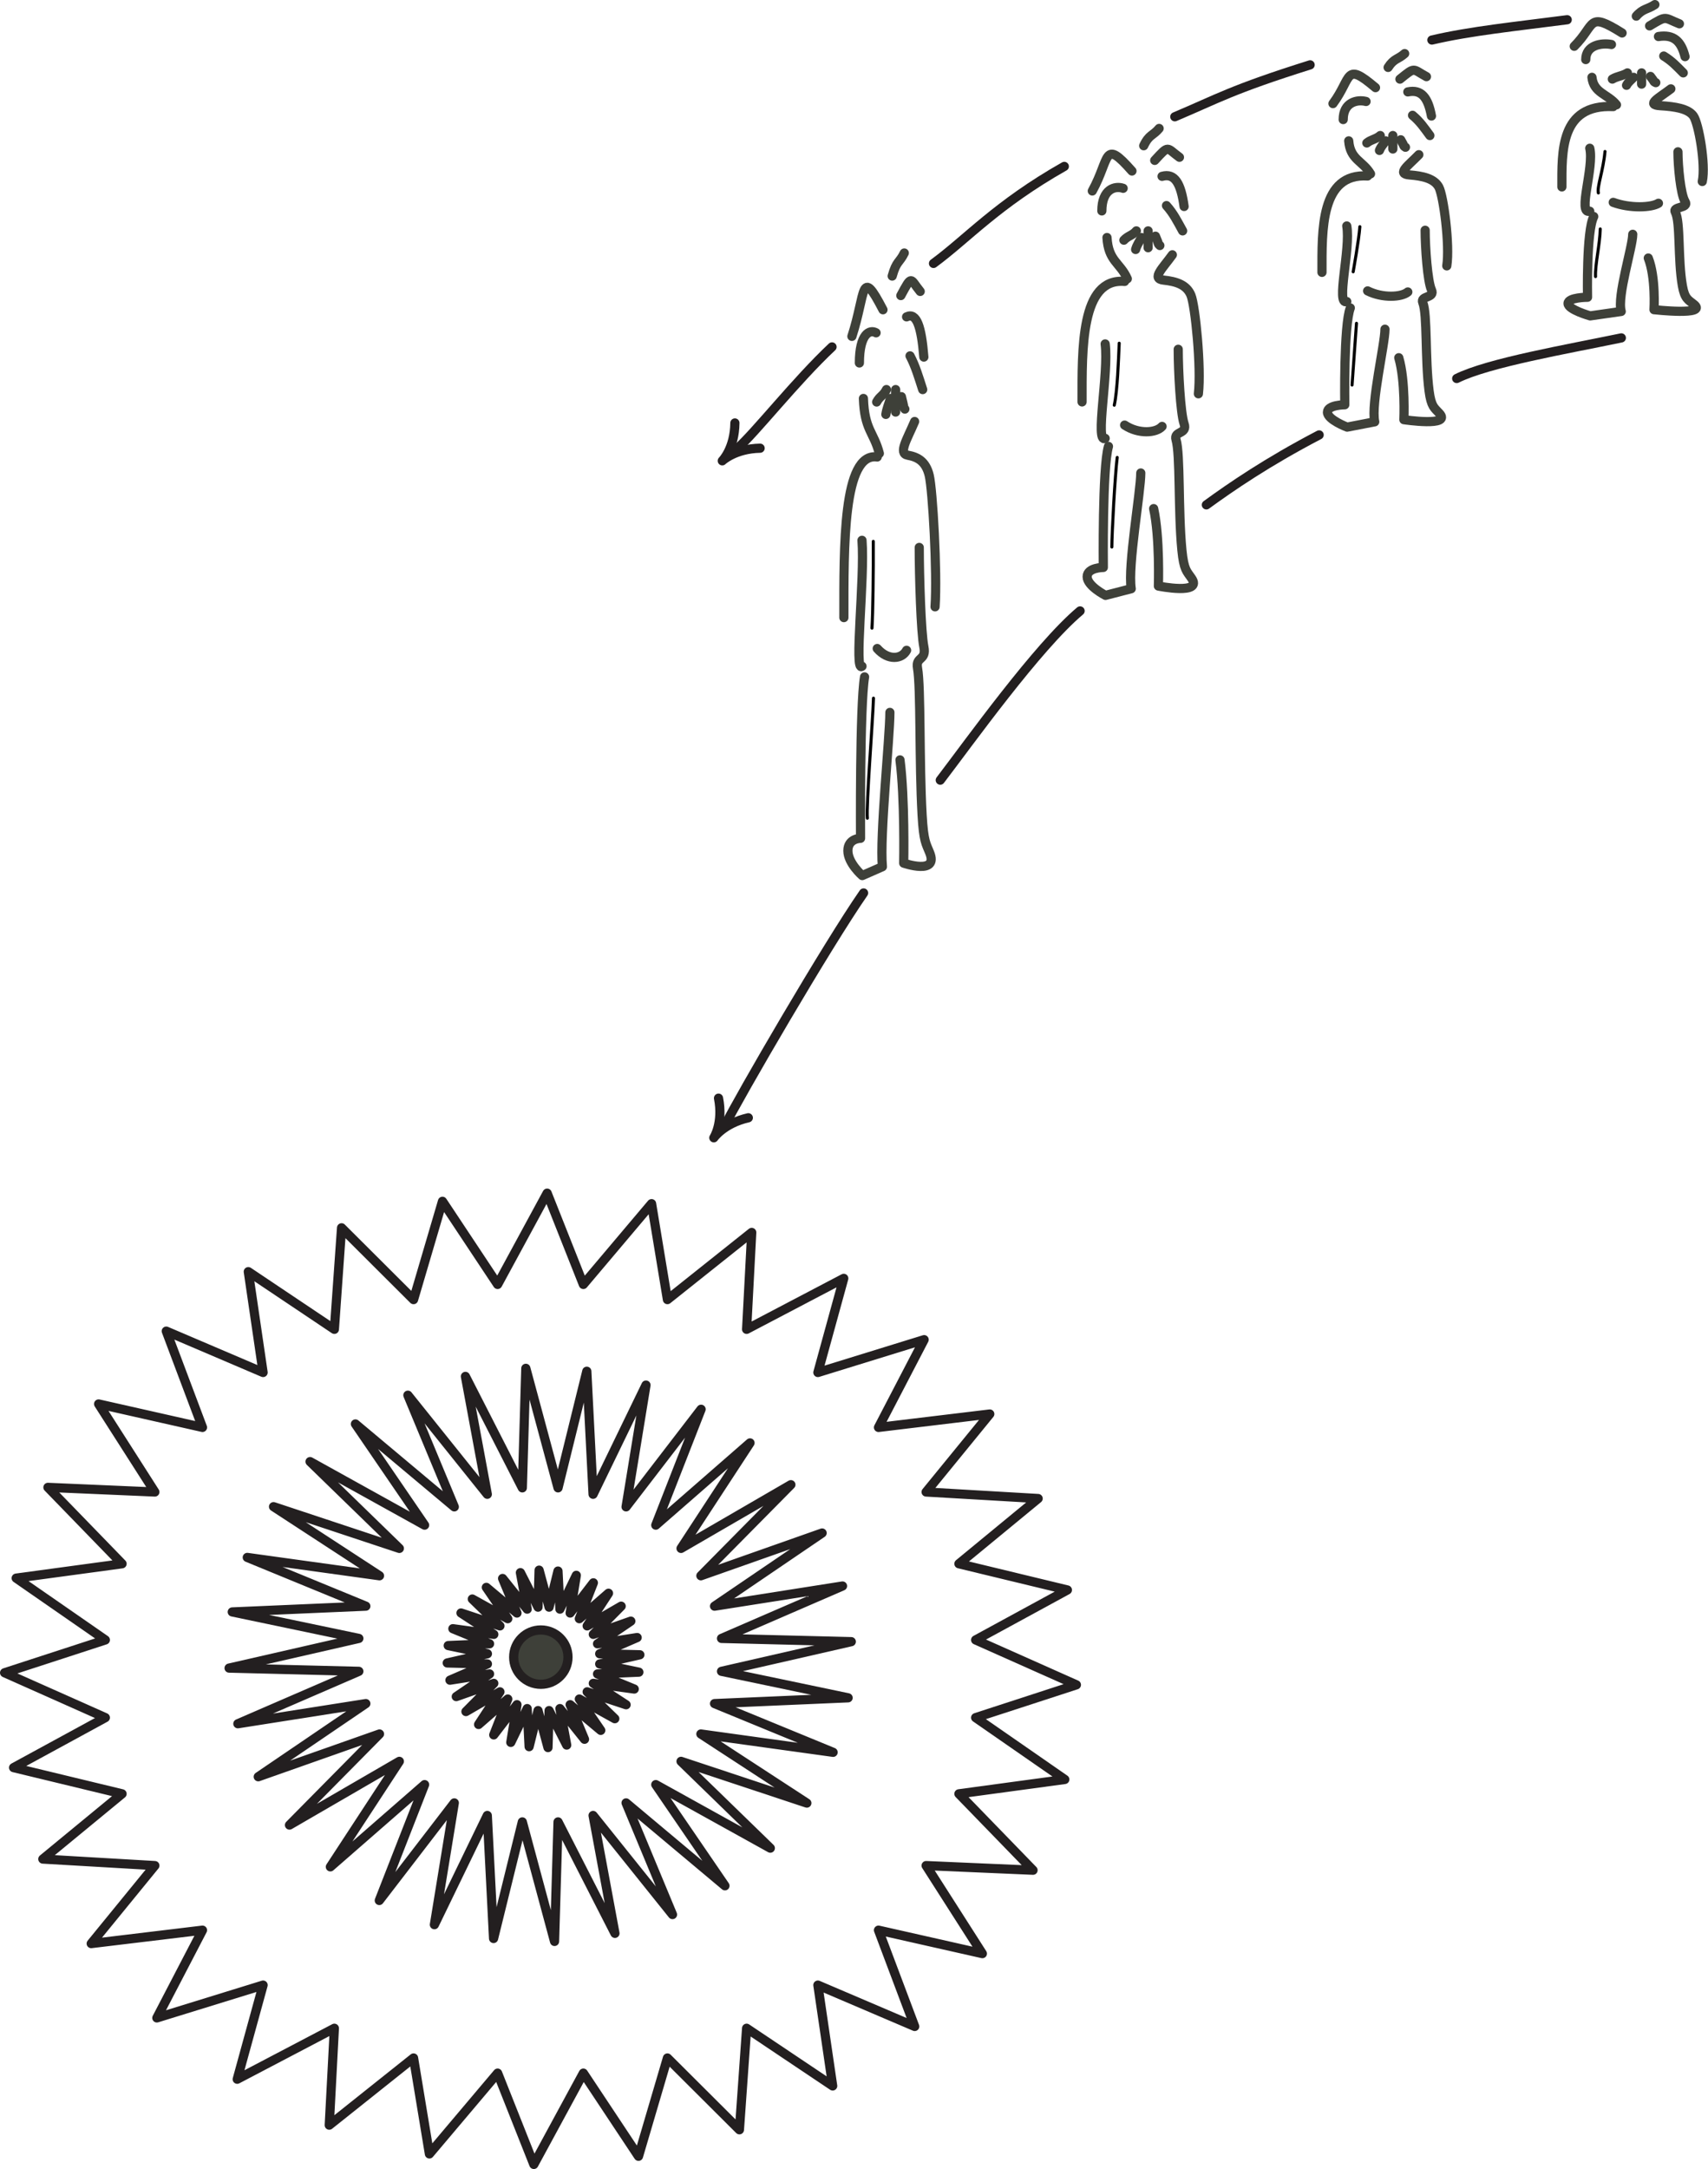 <?xml version="1.0" encoding="UTF-8" standalone="no"?>
<!DOCTYPE svg PUBLIC "-//W3C//DTD SVG 1.1//EN" "http://www.w3.org/Graphics/SVG/1.1/DTD/svg11.dtd">
<svg width="100%" height="100%" viewBox="0 0 1162 1475" version="1.1" xmlns="http://www.w3.org/2000/svg" xmlns:xlink="http://www.w3.org/1999/xlink" xml:space="preserve" xmlns:serif="http://www.serif.com/" style="fill-rule:evenodd;clip-rule:evenodd;stroke-linecap:round;stroke-linejoin:round;stroke-miterlimit:2;">
    <g transform="matrix(1,0,0,1,0.008,1.24176e-06)">
        <g transform="matrix(4.167,0,0,4.167,0,0)">
            <clipPath id="_clip1">
                <rect x="0" y="0" width="278.88" height="354"/>
            </clipPath>
            <g clip-path="url(#_clip1)">
                <path d="M263.24,12.906C264.03,12.423 264.946,12.396 265.7,11.893" style="fill:none;stroke:rgb(62,64,57);stroke-width:1.5px;"/>
                <path d="M268.015,11.893L268.015,13.726" style="fill:none;stroke:rgb(62,64,57);stroke-width:1.5px;"/>
                <path d="M266.713,12.617C266.322,13.047 265.815,13.4 265.555,13.919" style="fill:none;stroke:rgb(62,64,57);stroke-width:1.5px;"/>
                <path d="M264.831,5.381C259.102,1.8 260.584,3.985 257.017,7.552" style="fill:none;stroke:rgb(62,64,57);stroke-width:1.5px;"/>
                <path d="M263.095,7.262C261.498,6.955 258.898,7.346 258.898,9.723" style="fill:none;stroke:rgb(62,64,57);stroke-width:1.5px;"/>
                <path d="M269.318,4.224C272.212,2.487 271.575,2.84 274.189,3.886" style="fill:none;stroke:rgb(62,64,57);stroke-width:1.5px;"/>
                <path d="M270.765,5.96C273.267,5.575 274.478,6.727 275.106,9.24" style="fill:none;stroke:rgb(62,64,57);stroke-width:1.5px;"/>
                <path d="M271.633,9.144C273.015,9.999 273.756,10.832 274.817,11.893" style="fill:none;stroke:rgb(62,64,57);stroke-width:1.5px;"/>
                <path d="M267.147,2.632C268.214,1.387 268.973,1.559 270.186,0.75" style="fill:none;stroke:rgb(62,64,57);stroke-width:1.5px;"/>
                <path d="M269.462,12.472C270.256,13.465 269.866,13.253 270.331,13.485" style="fill:none;stroke:rgb(62,64,57);stroke-width:1.5px;"/>
                <path d="M259.911,12.617C260.184,15.202 262.501,15.335 263.915,17.103" style="fill:none;stroke:rgb(62,64,57);stroke-width:1.5px;"/>
                <path d="M263.384,17.392C254.706,16.98 255,24.746 255,30.498" style="fill:none;stroke:rgb(62,64,57);stroke-width:1.5px;"/>
                <path d="M259.553,24.191C260.29,27.339 257.498,35.054 259.553,34.466" style="fill:none;stroke:rgb(62,64,57);stroke-width:1.5px;"/>
                <path d="M260.201,35.336C258.967,37.698 259.188,48.505 259.188,48.505C259.188,48.505 256.004,48.505 256.004,49.518C256.004,50.531 259.622,51.544 259.622,51.544L264.687,50.82C263.963,48.36 266.568,40.256 266.568,38.23" style="fill:none;stroke:rgb(62,64,57);stroke-width:1.5px;"/>
                <path d="M272.791,14.498C270.909,15.945 268.594,17.103 271.054,17.247C273.514,17.392 275.585,17.733 276.453,18.89C277.321,20.048 278.51,26.825 277.922,29.617" style="fill:none;stroke:rgb(62,64,57);stroke-width:1.5px;"/>
                <path d="M273.948,24.772C273.948,27.088 274.382,31.718 275.106,32.876C275.83,34.034 272.986,33.645 273.514,34.613C274.382,36.205 273.915,42.305 274.672,46.624C275.053,48.799 275.662,48.93 276.553,49.663C278.916,51.528 270.041,50.531 270.041,50.531C270.041,50.531 270.355,45.266 269.106,42.106" style="fill:none;stroke:rgb(62,64,57);stroke-width:1.5px;"/>
                <path d="M263.384,33.021C266.134,34.034 269.607,33.889 270.765,33.166" style="fill:none;stroke:rgb(62,64,57);stroke-width:1.5px;"/>
                <path d="M92.731,270.403C92.731,272.851 90.746,274.836 88.298,274.836C85.849,274.836 83.864,272.851 83.864,270.403C83.864,267.954 85.849,265.969 88.298,265.969C90.746,265.969 92.731,267.954 92.731,270.403Z" style="fill:rgb(62,64,57);"/>
                <path d="M92.731,270.403C92.731,272.851 90.746,274.836 88.298,274.836C85.849,274.836 83.864,272.851 83.864,270.403C83.864,267.954 85.849,265.969 88.298,265.969C90.746,265.969 92.731,267.954 92.731,270.403Z" style="fill:none;stroke:rgb(35,31,32);stroke-width:1.5px;"/>
                <path d="M223.156,23.331C223.859,22.751 224.673,22.718 225.343,22.115" style="fill:none;stroke:rgb(62,64,57);stroke-width:1.5px;"/>
                <path d="M227.402,22.115L227.402,24.315" style="fill:none;stroke:rgb(62,64,57);stroke-width:1.5px;"/>
                <path d="M226.244,22.984C225.896,23.499 225.445,23.923 225.215,24.547" style="fill:none;stroke:rgb(62,64,57);stroke-width:1.5px;"/>
                <path d="M224.571,14.301C219.478,10.004 220.795,12.625 217.624,16.906" style="fill:none;stroke:rgb(62,64,57);stroke-width:1.5px;"/>
                <path d="M223.027,16.559C221.607,16.19 219.297,16.659 219.297,19.511" style="fill:none;stroke:rgb(62,64,57);stroke-width:1.5px;"/>
                <path d="M228.559,12.912C231.133,10.828 230.566,11.252 232.891,12.507" style="fill:none;stroke:rgb(62,64,57);stroke-width:1.5px;"/>
                <path d="M229.846,14.996C232.071,14.534 233.147,15.916 233.705,18.932" style="fill:none;stroke:rgb(62,64,57);stroke-width:1.5px;"/>
                <path d="M230.618,18.816C231.846,19.843 232.505,20.842 233.448,22.115" style="fill:none;stroke:rgb(62,64,57);stroke-width:1.5px;"/>
                <path d="M226.63,11.002C227.578,9.508 228.253,9.714 229.331,8.744" style="fill:none;stroke:rgb(62,64,57);stroke-width:1.5px;"/>
                <path d="M228.688,22.81C229.394,24.001 229.047,23.747 229.46,24.026" style="fill:none;stroke:rgb(62,64,57);stroke-width:1.5px;"/>
                <path d="M220.197,22.984C220.439,26.086 222.499,26.246 223.757,28.367" style="fill:none;stroke:rgb(62,64,57);stroke-width:1.5px;"/>
                <path d="M223.285,28.714C215.57,28.22 215.831,37.538 215.831,44.442" style="fill:none;stroke:rgb(62,64,57);stroke-width:1.5px;"/>
                <path d="M219.879,36.873C220.534,40.651 218.052,49.908 219.879,49.203" style="fill:none;stroke:rgb(62,64,57);stroke-width:1.5px;"/>
                <path d="M220.455,50.247C219.358,53.082 219.554,66.049 219.554,66.049C219.554,66.049 216.724,66.049 216.724,67.265C216.724,68.481 219.94,69.696 219.94,69.696L224.443,68.828C223.799,65.876 226.115,56.151 226.115,53.72" style="fill:none;stroke:rgb(62,64,57);stroke-width:1.5px;"/>
                <path d="M231.647,25.241C229.974,26.978 227.916,28.367 230.103,28.541C232.29,28.714 234.131,29.123 234.903,30.512C235.675,31.901 236.732,40.034 236.209,43.384" style="fill:none;stroke:rgb(62,64,57);stroke-width:1.5px;"/>
                <path d="M232.676,37.571C232.676,40.349 233.062,45.906 233.705,47.295C234.349,48.684 231.821,48.218 232.29,49.379C233.062,51.289 232.647,58.609 233.319,63.792C233.658,66.403 234.199,66.56 234.992,67.439C237.093,69.678 229.203,68.481 229.203,68.481C229.203,68.481 229.482,62.162 228.371,58.371" style="fill:none;stroke:rgb(62,64,57);stroke-width:1.5px;"/>
                <path d="M223.285,47.469C225.729,48.684 228.817,48.511 229.846,47.642" style="fill:none;stroke:rgb(62,64,57);stroke-width:1.5px;"/>
                <path d="M183.489,39.192C184.144,38.468 184.903,38.426 185.527,37.673" style="fill:none;stroke:rgb(62,64,57);stroke-width:1.5px;"/>
                <path d="M187.446,37.673L187.446,40.423" style="fill:none;stroke:rgb(62,64,57);stroke-width:1.5px;"/>
                <path d="M186.367,38.758C186.043,39.403 185.623,39.933 185.407,40.712" style="fill:none;stroke:rgb(62,64,57);stroke-width:1.5px;"/>
                <path d="M184.808,27.905C180.061,22.534 181.289,25.81 178.333,31.161" style="fill:none;stroke:rgb(62,64,57);stroke-width:1.5px;"/>
                <path d="M183.369,30.727C182.046,30.266 179.892,30.852 179.892,34.417" style="fill:none;stroke:rgb(62,64,57);stroke-width:1.5px;"/>
                <path d="M188.525,26.169C190.923,23.564 190.395,24.093 192.561,25.662" style="fill:none;stroke:rgb(62,64,57);stroke-width:1.5px;"/>
                <path d="M189.724,28.773C191.797,28.196 192.8,29.924 193.321,33.693" style="fill:none;stroke:rgb(62,64,57);stroke-width:1.5px;"/>
                <path d="M190.443,33.549C191.588,34.832 192.202,36.082 193.081,37.673" style="fill:none;stroke:rgb(62,64,57);stroke-width:1.5px;"/>
                <path d="M186.726,23.781C187.61,21.914 188.239,22.172 189.244,20.959" style="fill:none;stroke:rgb(62,64,57);stroke-width:1.5px;"/>
                <path d="M188.645,38.541C189.303,40.031 188.979,39.712 189.364,40.061" style="fill:none;stroke:rgb(62,64,57);stroke-width:1.5px;"/>
                <path d="M180.731,38.758C180.957,42.637 182.877,42.836 184.049,45.487" style="fill:none;stroke:rgb(62,64,57);stroke-width:1.5px;"/>
                <path d="M183.609,45.922C176.419,45.304 176.662,56.952 176.662,65.581" style="fill:none;stroke:rgb(62,64,57);stroke-width:1.5px;"/>
                <path d="M180.434,56.12C181.045,60.842 178.732,72.414 180.434,71.532" style="fill:none;stroke:rgb(62,64,57);stroke-width:1.5px;"/>
                <path d="M180.971,72.838C179.949,76.381 180.132,92.591 180.132,92.591C180.132,92.591 177.494,92.591 177.494,94.11C177.494,95.63 180.492,97.149 180.492,97.149L184.688,96.064C184.089,92.374 186.247,80.218 186.247,77.179" style="fill:none;stroke:rgb(62,64,57);stroke-width:1.5px;"/>
                <path d="M191.402,41.58C189.844,43.751 187.925,45.487 189.964,45.704C192.002,45.922 193.717,46.432 194.437,48.169C195.156,49.906 196.141,60.071 195.654,64.259" style="fill:none;stroke:rgb(62,64,57);stroke-width:1.5px;"/>
                <path d="M192.362,56.992C192.362,60.465 192.721,67.411 193.321,69.148C193.92,70.884 191.565,70.301 192.002,71.752C192.721,74.14 192.334,83.291 192.961,89.769C193.277,93.032 193.781,93.228 194.52,94.327C196.478,97.126 189.124,95.63 189.124,95.63C189.124,95.63 189.384,87.732 188.35,82.993" style="fill:none;stroke:rgb(62,64,57);stroke-width:1.5px;"/>
                <path d="M183.609,69.365C185.887,70.884 188.765,70.667 189.724,69.582" style="fill:none;stroke:rgb(62,64,57);stroke-width:1.5px;"/>
                <path d="M143.126,65.595C143.639,64.629 144.234,64.573 144.723,63.569" style="fill:none;stroke:rgb(62,64,57);stroke-width:1.5px;"/>
                <path d="M146.226,63.569L146.226,67.235" style="fill:none;stroke:rgb(62,64,57);stroke-width:1.5px;"/>
                <path d="M145.381,65.016C145.127,65.876 144.798,66.582 144.629,67.621" style="fill:none;stroke:rgb(62,64,57);stroke-width:1.5px;"/>
                <path d="M144.159,50.545C140.439,43.383 141.401,47.752 139.085,54.886" style="fill:none;stroke:rgb(62,64,57);stroke-width:1.5px;"/>
                <path d="M143.032,54.307C141.994,53.693 140.307,54.474 140.307,59.228" style="fill:none;stroke:rgb(62,64,57);stroke-width:1.5px;"/>
                <path d="M147.072,48.23C148.952,44.756 148.538,45.462 150.236,47.554" style="fill:none;stroke:rgb(62,64,57);stroke-width:1.5px;"/>
                <path d="M148.012,51.703C149.637,50.933 150.423,53.236 150.831,58.263" style="fill:none;stroke:rgb(62,64,57);stroke-width:1.5px;"/>
                <path d="M148.576,58.07C149.473,59.781 149.954,61.447 150.643,63.569" style="fill:none;stroke:rgb(62,64,57);stroke-width:1.5px;"/>
                <path d="M145.663,45.046C146.355,42.557 146.848,42.9 147.636,41.283" style="fill:none;stroke:rgb(62,64,57);stroke-width:1.5px;"/>
                <path d="M147.166,64.726C147.682,66.712 147.428,66.288 147.73,66.752" style="fill:none;stroke:rgb(62,64,57);stroke-width:1.5px;"/>
                <path d="M140.964,65.016C141.141,70.187 142.646,70.452 143.564,73.988" style="fill:none;stroke:rgb(62,64,57);stroke-width:1.5px;"/>
                <path d="M143.219,74.567C137.584,73.743 137.775,89.274 137.775,100.779" style="fill:none;stroke:rgb(62,64,57);stroke-width:1.5px;"/>
                <path d="M140.732,88.165C141.21,94.461 139.397,109.889 140.732,108.714" style="fill:none;stroke:rgb(62,64,57);stroke-width:1.5px;"/>
                <path d="M141.152,110.455C140.351,115.179 140.494,136.792 140.494,136.792C140.494,136.792 138.427,136.792 138.427,138.818C138.427,140.844 140.776,142.87 140.776,142.87L144.065,141.423C143.595,136.503 145.287,120.295 145.287,116.243" style="fill:none;stroke:rgb(62,64,57);stroke-width:1.5px;"/>
                <path d="M149.327,68.778C148.106,71.673 146.602,73.988 148.2,74.277C149.797,74.567 151.142,75.248 151.705,77.563C152.269,79.879 153.041,93.433 152.66,99.016" style="fill:none;stroke:rgb(62,64,57);stroke-width:1.5px;"/>
                <path d="M150.079,89.327C150.079,93.958 150.361,103.219 150.831,105.535C151.301,107.85 149.454,107.073 149.797,109.008C150.361,112.191 150.058,124.392 150.549,133.03C150.796,137.381 151.192,137.643 151.77,139.108C153.305,142.839 147.542,140.844 147.542,140.844C147.542,140.844 147.746,130.314 146.935,123.995" style="fill:none;stroke:rgb(62,64,57);stroke-width:1.5px;"/>
                <path d="M143.219,105.824C145.005,107.85 147.26,107.561 148.012,106.114" style="fill:none;stroke:rgb(62,64,57);stroke-width:1.5px;"/>
                <path d="M255.869,3.221C247.401,4.325 240.037,5.062 233.778,6.534" style="fill:none;stroke:rgb(35,31,32);stroke-width:1.5px;"/>
                <path d="M213.895,10.584C201.009,14.635 198.799,16.107 191.804,19.053" style="fill:none;stroke:rgb(35,31,32);stroke-width:1.5px;"/>
                <path d="M173.762,27.153C162.717,33.412 157.93,38.935 152.407,42.985" style="fill:none;stroke:rgb(35,31,32);stroke-width:1.5px;"/>
                <path d="M135.839,56.608C129.948,62.131 123.32,70.6 120.375,73.177" style="fill:none;stroke:rgb(35,31,32);stroke-width:1.5px;"/>
                <path d="M119.981,69.019C119.939,73.178 117.923,75.194 117.923,75.194C117.923,75.194 119.981,73.22 124.098,73.136" style="fill:none;stroke:rgb(35,31,32);stroke-width:1.5px;"/>
                <path d="M264.706,55.136C255.869,56.977 242.982,59.186 237.828,61.763" style="fill:none;stroke:rgb(35,31,32);stroke-width:1.5px;"/>
                <path d="M215.368,70.968C206.9,75.386 201.009,79.436 196.958,82.382" style="fill:none;stroke:rgb(35,31,32);stroke-width:1.5px;"/>
                <path d="M176.34,99.687C169.344,105.578 158.298,121.042 153.512,127.301" style="fill:none;stroke:rgb(35,31,32);stroke-width:1.5px;"/>
                <path d="M140.993,145.711C135.102,154.179 120.743,178.848 118.165,184.003" style="fill:none;stroke:rgb(35,31,32);stroke-width:1.5px;"/>
                <path d="M117.307,179.193C118.107,183.274 116.541,185.657 116.541,185.657C116.541,185.657 118.157,183.307 122.172,182.392" style="fill:none;stroke:rgb(35,31,32);stroke-width:1.5px;"/>
                <path d="M88.016,256.209L89.644,262.248L91.098,256.357L91.415,262.572L94.089,257.056L93.083,263.208L96.874,258.278L94.584,264.131L99.347,259.977L95.861,265.307L101.413,262.088L96.864,266.689L102.991,264.529L97.555,268.224L104.022,267.206L97.907,269.854L104.466,270.017L97.907,271.516L104.305,272.854L97.555,273.146L103.547,275.608L96.864,274.682L102.219,278.172L95.861,276.064L100.373,280.449L94.584,277.239L98.081,282.35L93.083,278.162L95.429,283.804L91.415,278.798L92.521,284.753L89.644,279.123L89.467,285.161L87.839,279.123L86.385,285.013L86.068,278.798L83.394,284.315L84.4,278.162L80.608,283.092L82.899,277.239L78.135,281.393L81.622,276.064L76.07,279.283L80.619,274.682L74.491,276.842L79.928,273.146L73.461,274.164L79.576,271.516L73.017,271.353L79.576,269.854L73.178,268.516L79.928,268.224L73.936,265.762L80.619,266.689L75.264,263.198L81.622,265.307L77.11,260.921L82.899,264.131L79.402,259.02L84.4,263.208L82.054,257.567L86.068,262.572L84.962,256.618L87.839,262.248L88.016,256.209Z" style="fill:none;stroke:rgb(35,31,32);stroke-width:1.5px;"/>
                <path d="M85.849,223.276L91.108,242.781L95.803,223.754L96.828,243.828L105.465,226.01L102.215,245.882L114.462,229.958L107.064,248.865L122.451,235.446L111.188,252.661L129.122,242.264L114.428,257.125L134.221,250.148L116.659,262.085L137.551,258.797L117.797,267.35L138.984,267.878L117.797,272.719L138.465,277.041L116.659,277.984L136.014,285.935L114.428,282.944L131.726,294.219L111.188,287.408L125.764,301.572L107.064,291.204L118.359,307.714L102.215,294.187L109.794,312.408L96.828,296.241L100.399,315.474L91.108,297.288L90.535,316.793L85.276,297.288L80.581,316.315L79.557,296.241L70.92,314.059L74.169,294.187L61.922,310.111L69.32,291.204L53.934,304.623L65.197,287.408L47.262,297.805L61.957,282.944L42.163,289.921L59.725,277.984L38.834,281.272L58.587,272.719L37.401,272.191L58.587,267.35L37.919,263.028L59.725,262.085L40.37,254.134L61.957,257.125L44.659,245.85L65.197,252.661L50.62,238.497L69.32,248.865L58.026,232.355L74.169,245.882L66.591,227.661L79.557,243.828L75.985,224.595L85.276,242.781L85.849,223.276Z" style="fill:none;stroke:rgb(35,31,32);stroke-width:1.5px;"/>
                <path d="M89.329,194.693L95.239,209.59L106.377,196.408L108.965,212.063L122.729,201.102L121.894,216.914L137.755,208.596L133.53,223.956L150.878,218.6L143.426,232.918L161.594,230.731L151.201,243.457L169.491,244.522L156.557,255.168L174.266,259.444L159.287,267.599L175.735,274.922L159.287,280.275L173.841,290.363L156.557,292.706L168.658,305.173L151.201,304.417L160.385,318.782L143.426,314.956L149.339,330.668L133.53,323.919L135.946,340.373L121.894,330.961L120.719,347.526L108.965,335.811L104.244,351.851L95.239,338.284L87.154,353.181L81.244,338.284L70.105,351.466L67.518,335.811L53.754,346.772L54.589,330.961L38.728,339.279L42.952,323.919L25.605,329.274L33.057,314.956L14.889,317.143L25.282,304.417L6.992,303.352L19.926,292.706L2.217,288.431L17.196,280.275L0.748,272.952L17.196,267.599L2.642,257.511L19.926,255.168L7.824,242.702L25.282,243.457L16.098,229.092L33.057,232.918L27.144,217.207L42.952,223.956L40.537,207.501L54.589,216.914L55.764,200.348L67.518,212.063L72.239,196.024L81.244,209.59L89.329,194.693Z" style="fill:none;stroke:rgb(35,31,32);stroke-width:1.5px;"/>
            </g>
        </g>
        <path d="M594.112,368.101C594.226,388.688 593.871,417.243 593.225,427.103" style="fill:none;stroke:black;stroke-width:2.08px;stroke-miterlimit:1.5;"/>
        <path d="M594.241,474.717C593.822,489.961 589.202,547.721 590.065,556.339" style="fill:none;stroke:black;stroke-width:2.08px;stroke-miterlimit:1.5;"/>
        <path d="M761.418,233.368C760.895,245.146 760.245,265.669 758.061,275.51" style="fill:none;stroke:black;stroke-width:2.08px;stroke-miterlimit:1.5;"/>
        <path d="M760.067,311.041C758.588,322.429 756.424,362.717 756.404,371.956" style="fill:none;stroke:black;stroke-width:2.08px;stroke-miterlimit:1.5;"/>
        <path d="M925.134,154.137C924.474,163.411 920.584,184.807 920.584,184.807" style="fill:none;stroke:black;stroke-width:2.08px;stroke-miterlimit:1.5;"/>
        <path d="M922.842,219.835L919.835,261.804" style="fill:none;stroke:black;stroke-width:2.08px;stroke-miterlimit:1.5;"/>
        <path d="M1091.92,103.008C1090.63,116.477 1086.41,127.027 1087.4,131.198" style="fill:none;stroke:black;stroke-width:2.08px;stroke-miterlimit:1.5;"/>
        <path d="M1088.68,155.685C1088.54,165.708 1085.12,179.818 1085.48,188.066" style="fill:none;stroke:black;stroke-width:2.08px;stroke-miterlimit:1.5;"/>
    </g>
</svg>
